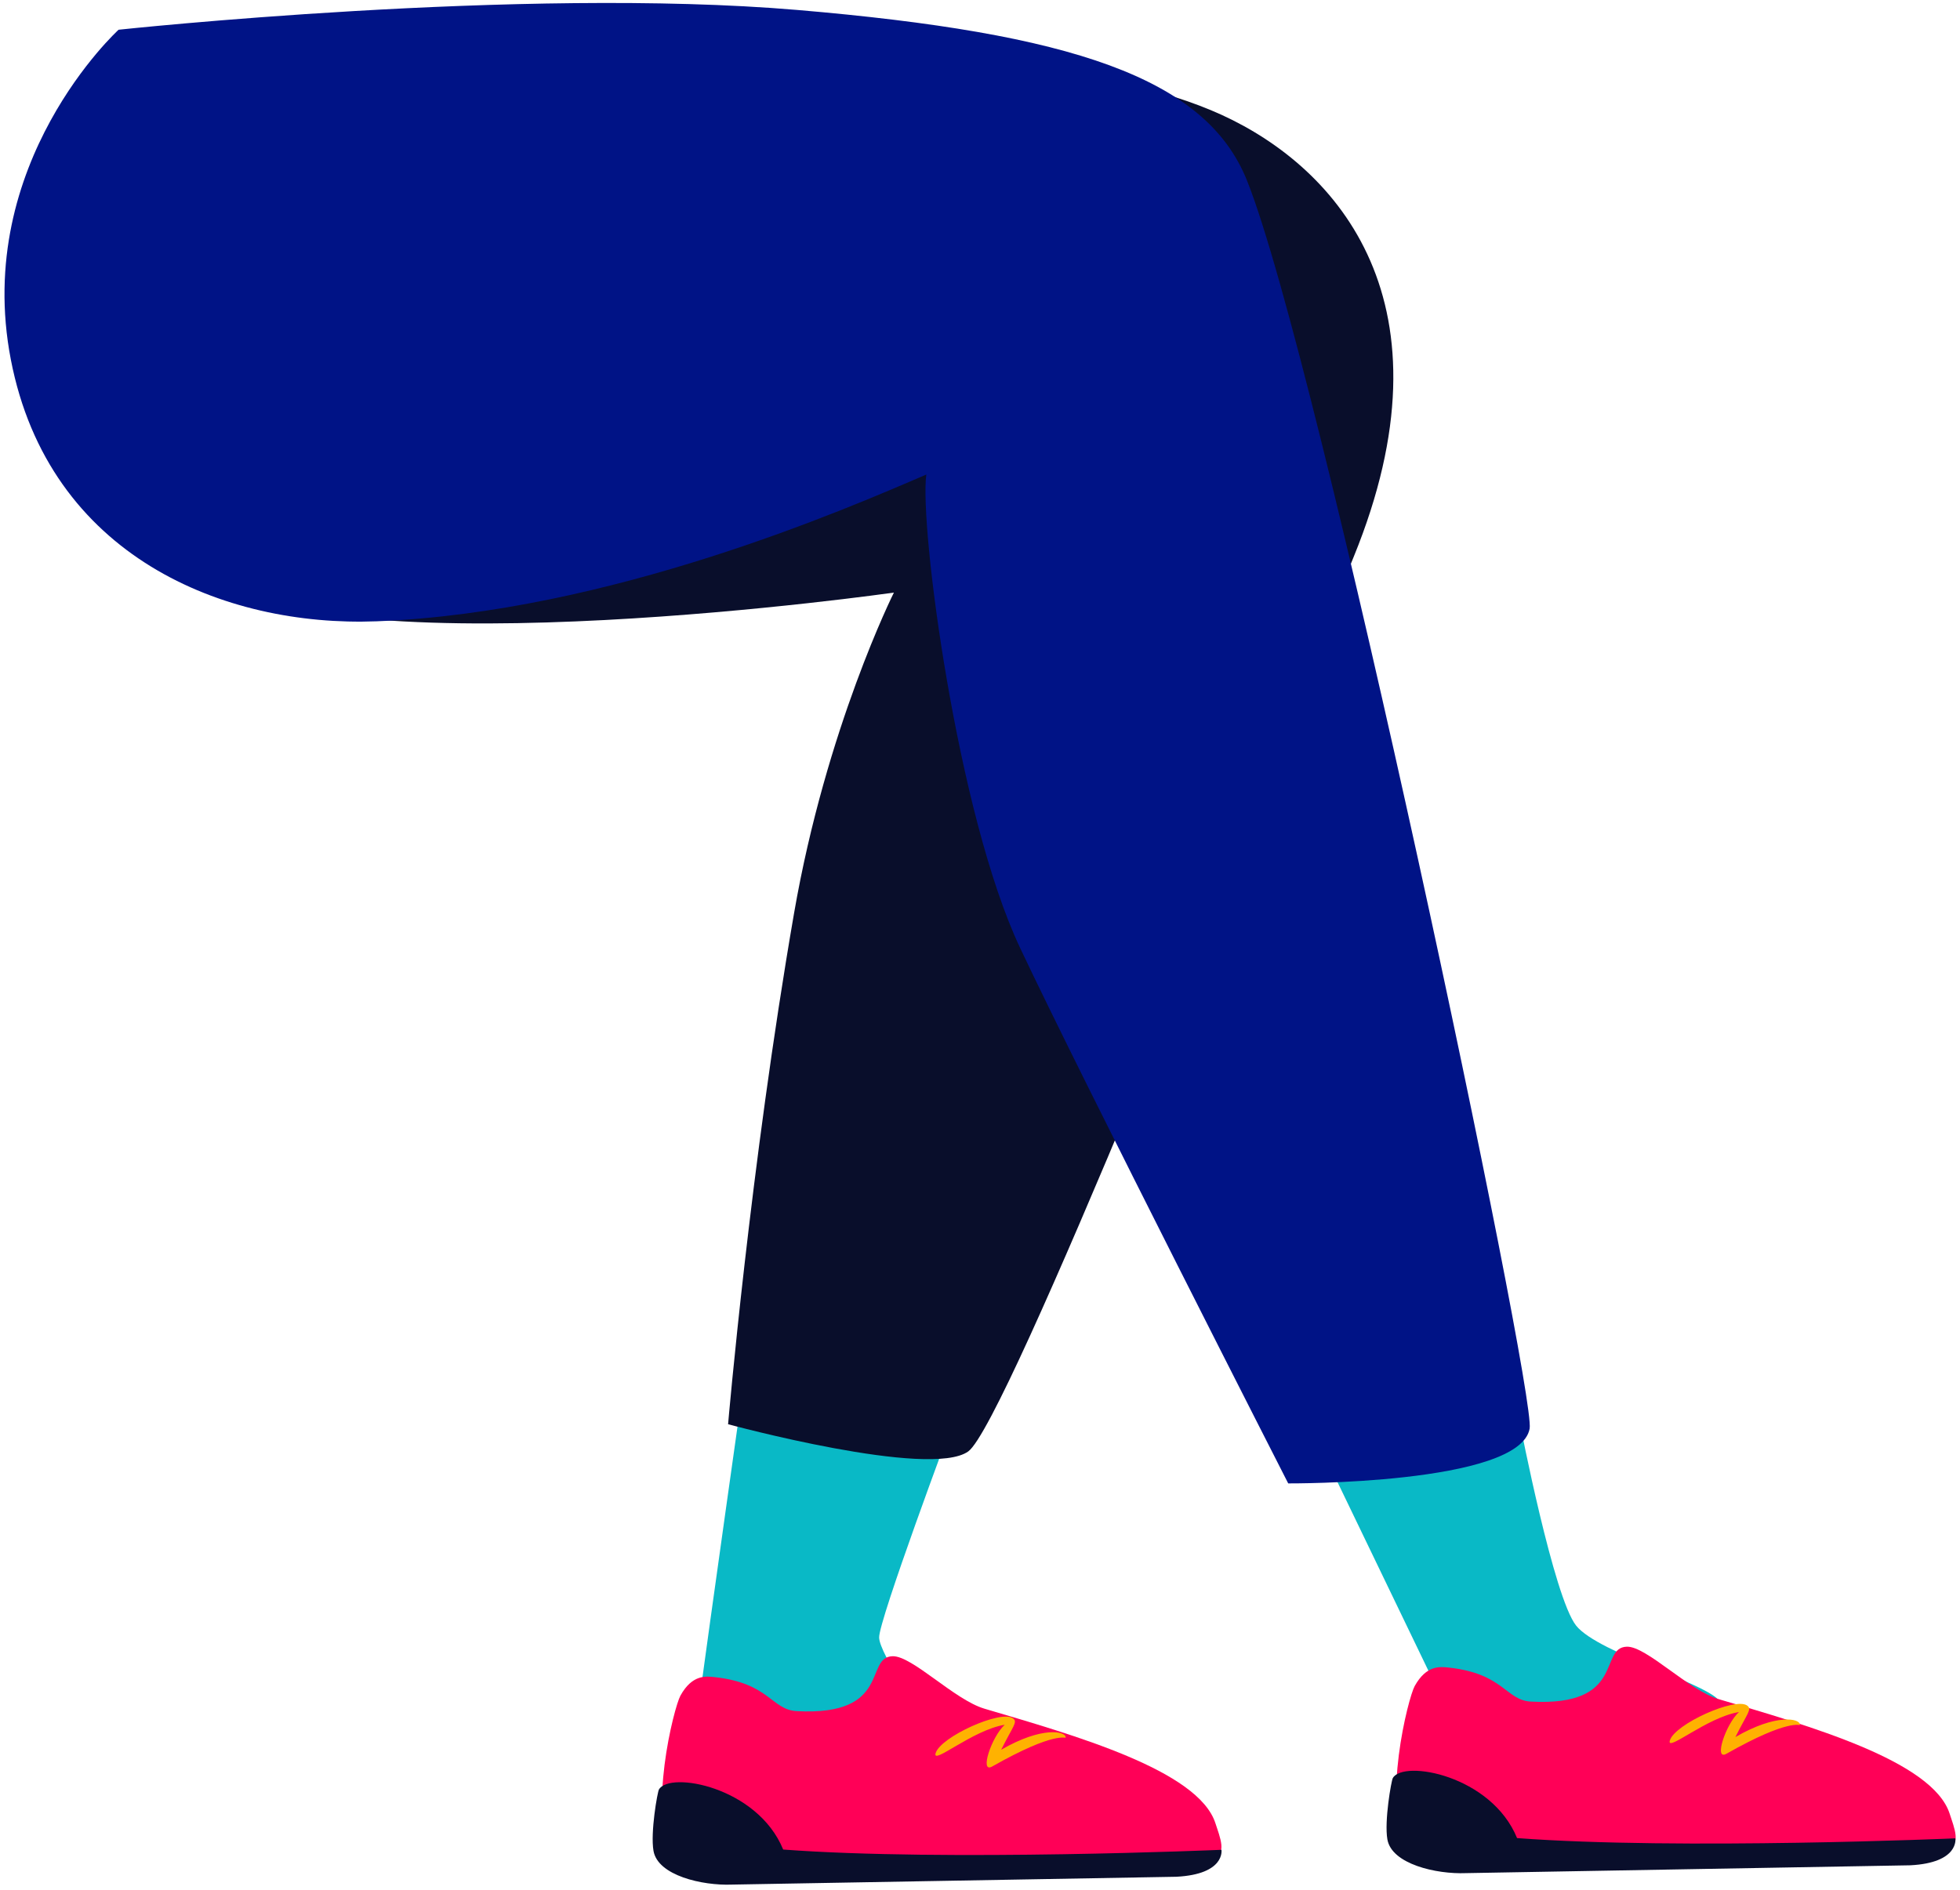 <svg viewBox="176.72 -36.129 616.64 594.624" xmlns="http://www.w3.org/2000/svg" xmlns:xlink="http://www.w3.org/1999/xlink" xmlns:blush="http://design.blush" overflow="visible" width="616.64px" height="594.624px"><g id="Sitting/On Chair 1" stroke="none" stroke-width="1" fill="none" fill-rule="evenodd"><path d="M410.615,399.5 C410.615,399.5 400.358,471.95 396.172,502.906 C391.95,534.126 467.049,503.737 467.049,503.737 C467.049,503.737 453.51,484.443 453.305,479.158 C453.101,473.871 476.219,412 476.219,412 L410.615,399.5 Z" id="Fill-3" fill="#09B9C6" blush:color="Skin-500"/><path d="M561.036,7.46069873e-14 C597.898,16.848 635.154,59.388 602.589,139.129 C570.024,218.869 493.394,411.872 481.349,420.555 C469.306,429.239 405.785,412 405.785,412 C405.785,412 412.733,330.945 426.535,251.243 C436.642,192.88 457.952,150.326 457.952,150.326 C457.952,150.326 286.541,174.784 243.983,146.076 C188.125,108.397 229.481,6.861 261.586,-5.711 C302.859,-21.871 490.855,-32.076 561.036,7.46069873e-14 Z" id="Fill-5" fill="#090E2B"/><path d="M559.105,537.55 C553.719,520.869 514.662,509.853 486.46,501.514 C476.967,498.706 463.703,484.835 457.546,485.001 C448.582,485.245 457.367,503.898 427.363,502.274 C419.419,501.845 418.852,493.484 401.592,491.581 C398.787,491.273 394.499,490.728 390.796,497.394 C388.732,501.111 380.282,534.664 388.578,548.345 C446.664,549.846 506.413,548.363 558.02,547.882 C563.06,547.834 560.482,541.819 559.105,537.55" id="Fill-17" fill="#FF0057"/><path d="M654.971,412 C654.971,412 665.531,466.51 672.596,475.378 C679.663,484.243 716.329,494.221 717.975,499.698 C719.619,505.175 639.821,518 639.821,518 L591,416.698 L654.971,412 Z" id="Fill-1" fill="#09B9C6" blush:color="Skin-500"/><path d="M790.105,534.55 C784.719,517.87 745.662,506.853 717.46,498.513 C707.967,495.706 694.703,481.834 688.546,482.001 C679.582,482.244 688.367,500.898 658.363,499.274 C650.42,498.845 649.853,490.483 632.592,488.581 C629.787,488.272 625.499,487.728 621.796,494.393 C619.732,498.11 611.282,531.663 619.578,545.346 C677.664,546.846 737.413,545.362 789.02,544.881 C794.06,544.833 791.482,538.818 790.105,534.55" id="Fill-10" fill="#FF0057"/><path d="M722.705,510.43 C726.392,503.004 728.005,501.713 726.433,500.544 C722.673,497.748 703.571,506.385 702.07,511.523 C700.945,515.374 713.664,504.229 723.821,502.566 C719.659,506.366 715.779,518.02 719.874,515.696 C739.827,504.382 742.974,507.006 742.999,506.586 C743.117,504.585 735.566,502.967 722.705,510.43" id="Fill-15" fill="#FFB201"/><path d="M180.126,77 C192.09,138.955 247.29,161.212 295.189,159.362 C368.355,156.536 442.939,124.042 468.151,113.183 C465.93,129.164 477.805,220.025 497.628,262.074 C517.452,304.124 582.009,430.623 582.009,430.623 C582.009,430.623 654.85,431.05 657.965,413.369 C660.014,401.738 591.63,76.849 569.009,20.596 C556.018,-11.708 513.976,-25.649 427.5,-33 C340.646,-40.383 214.03,-26.772 214.03,-26.772 C214.03,-26.772 168.162,15.045 180.126,77 Z" id="Fill-7" fill="#001386"/><path d="M491.705,514.43 C495.392,507.005 497.005,505.714 495.432,504.544 C491.672,501.749 472.571,510.385 471.07,515.522 C469.945,519.373 482.664,508.228 492.821,506.566 C488.659,510.367 484.778,522.019 488.874,519.697 C508.827,508.381 511.974,511.006 511.999,510.585 C512.117,508.585 504.566,506.966 491.705,514.43" id="Fill-22" fill="#FFB201"/><path d="M546.832,554.391 L407.017,556.857 C397.663,557.231 383.671,554.014 382.318,546.244 C381.307,540.438 383.555,527.795 384.021,526.955 C387.278,521.095 415.033,526.038 423.118,545.827 C474.132,549.649 561.009,545.913 561.009,545.913 C561.009,545.913 562.313,553.593 546.832,554.391" id="Fill-19" fill="#090E2B"/><path d="M777.722,550.785 L637.907,553.251 C628.554,553.625 614.561,550.409 613.208,542.638 C612.198,536.832 614.445,524.19 614.912,523.349 C618.168,517.489 645.923,522.433 654.008,542.222 C705.022,546.044 791.9,542.307 791.9,542.307 C791.9,542.307 793.203,549.988 777.722,550.785" id="Fill-12" fill="#090E2B"/></g></svg>